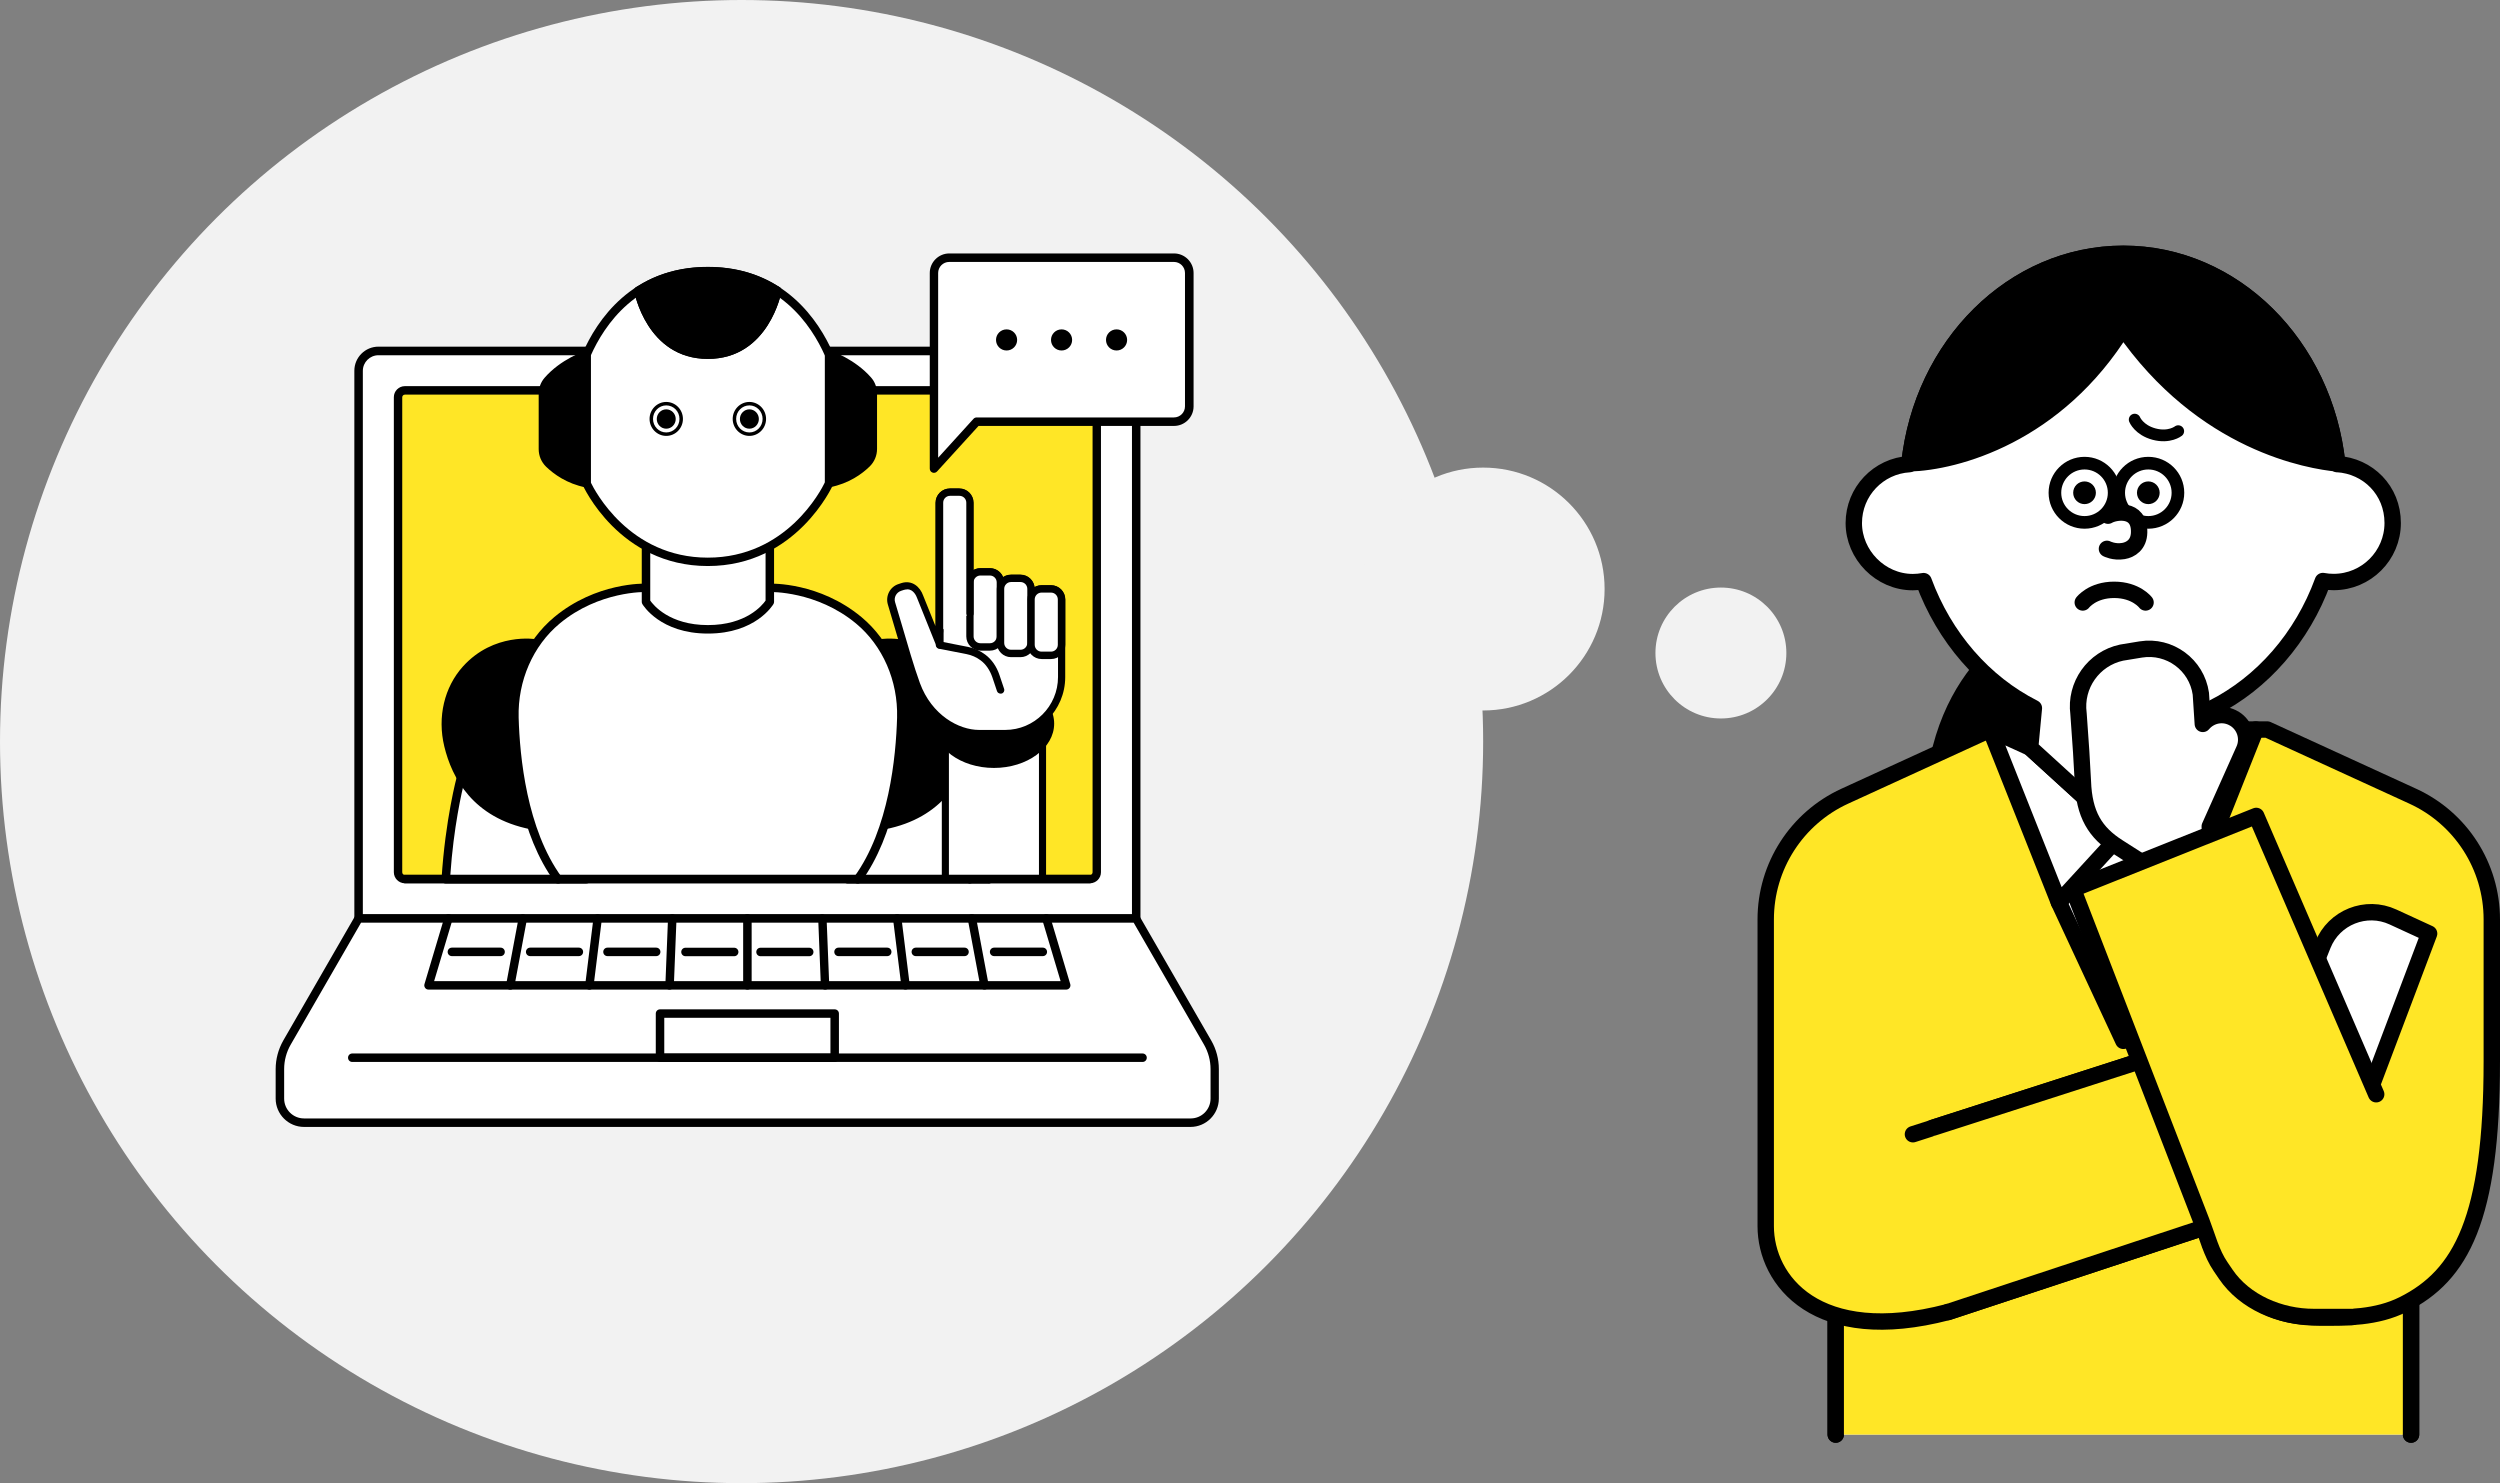 <?xml version="1.0" encoding="UTF-8"?>
<svg id="_レイヤー_2" data-name="レイヤー_2" xmlns="http://www.w3.org/2000/svg" viewBox="0 0 253.21 150.22">
  <rect x="0" y="0" width="253.21" height="150.22" fill="#808080" stroke="none"/>
  <defs>
    <style>
      .cls-1 {
        stroke-width: .64px;
      }

      .cls-1, .cls-2, .cls-3, .cls-4, .cls-5, .cls-6, .cls-7 {
        stroke: #000;
        stroke-linecap: round;
        stroke-linejoin: round;
      }

      .cls-2, .cls-3, .cls-4, .cls-7 {
        stroke-width: 1.66px;
      }

      .cls-3, .cls-8 {
        fill: #ffe626;
      }

      .cls-9, .cls-5, .cls-6, .cls-7 {
        fill: #fff;
      }

      .cls-4 {
        fill: none;
      }

      .cls-10 {
        fill: #f2f2f2;
      }

      .cls-5 {
        stroke-width: 1.19px;
      }

      .cls-6 {
        stroke-width: 1.28px;
      }
    </style>
  </defs>
  <g id="_コンテンツ" data-name="コンテンツ">
    <g>
      <g>
        <circle class="cls-10" cx="75.11" cy="75.11" r="75.11"/>
        <circle class="cls-10" cx="150.22" cy="59.66" r="12.3"/>
        <circle class="cls-10" cx="174.3" cy="66.14" r="6.63"/>
        <g>
          <path class="cls-9" d="M38.33,35.55h74.74c1.11,0,2.01.9,2.01,2.01v55.47H36.32v-55.47c0-1.11.9-2.01,2.01-2.01Z"/>
          <path d="M115.07,93.45H36.32c-.24,0-.43-.19-.43-.43v-55.47c0-1.34,1.09-2.44,2.44-2.44h74.74c1.34,0,2.44,1.09,2.44,2.44v55.47c0,.24-.19.43-.43.43ZM36.75,92.6h77.9v-55.04c0-.87-.71-1.58-1.58-1.58H38.33c-.87,0-1.58.71-1.58,1.58v55.04Z"/>
        </g>
        <g>
          <rect class="cls-8" x="50.95" y="28.9" width="49.49" height="70.77" rx=".69" ry=".69" transform="translate(139.98 -11.41) rotate(90)"/>
          <path d="M110.39,89.46H41.01c-.62,0-1.12-.5-1.12-1.12v-48.11c0-.62.5-1.12,1.12-1.12h69.38c.62,0,1.12.5,1.12,1.12v48.11c0,.62-.5,1.12-1.12,1.12ZM41.01,39.97c-.15,0-.27.12-.27.27v48.11c0,.15.12.27.27.27h69.38c.15,0,.27-.12.27-.27v-48.11c0-.15-.12-.27-.27-.27H41.01Z"/>
        </g>
        <g>
          <path class="cls-9" d="M45.15,89.07h14.26l-2.21-11.65-10.5,1.32s-1.17,4.24-1.55,10.34"/>
          <path d="M59.41,89.49h-14.26c-.12,0-.23-.05-.31-.13-.08-.09-.12-.2-.12-.32.38-6.07,1.55-10.38,1.56-10.42.05-.17.19-.29.36-.31l10.5-1.32c.23-.03.43.12.47.34l2.21,11.65c.02.13,0,.25-.09.35-.08.1-.2.15-.33.15ZM45.6,88.64h13.29l-2.04-10.75-9.81,1.23c-.25,1-1.1,4.64-1.43,9.52Z"/>
        </g>
        <g>
          <path class="cls-9" d="M100.12,89.07h-14.26s2.21-11.65,2.21-11.65l10.5,1.32s1.17,4.24,1.55,10.34"/>
          <path d="M100.12,89.49h-14.26c-.13,0-.25-.06-.33-.15-.08-.1-.11-.23-.09-.35l2.21-11.65c.04-.22.25-.37.47-.34l10.5,1.32c.17.02.31.14.36.31.01.04,1.19,4.35,1.57,10.42,0,.12-.03.23-.12.32-.08.09-.19.13-.31.13ZM86.37,88.64h13.29c-.34-4.88-1.18-8.52-1.44-9.52l-9.81-1.23-2.04,10.75Z"/>
        </g>
        <g>
          <path d="M54.29,65.16s-4.08-.7-7.08,2.61c-1.88,2.07-2.46,5-1.8,7.72.73,3.04,2.78,6.96,8.4,8.07"/>
          <path d="M53.81,83.99s-.06,0-.08,0c-5.82-1.15-7.96-5.19-8.73-8.39-.72-2.97,0-6.01,1.9-8.11,3.12-3.44,7.29-2.77,7.47-2.74.23.04.39.26.35.49-.04.23-.27.39-.49.35-.04,0-3.89-.61-6.69,2.47-1.72,1.89-2.36,4.63-1.7,7.33.71,2.95,2.69,6.69,8.07,7.75.23.05.38.27.34.5-.04.2-.22.35-.42.35Z"/>
        </g>
        <g>
          <path d="M89.09,65.16s4.08-.7,7.08,2.61c1.88,2.07,2.46,5,1.8,7.72-.73,3.04-2.78,6.96-8.4,8.07"/>
          <path d="M89.57,83.99c-.2,0-.38-.14-.42-.35-.05-.23.11-.46.34-.5,5.38-1.06,7.36-4.8,8.07-7.75.65-2.7.01-5.44-1.7-7.33-2.8-3.08-6.65-2.48-6.69-2.47-.23.04-.45-.12-.49-.35-.04-.23.12-.45.35-.49.18-.03,4.34-.7,7.47,2.74,1.91,2.1,2.62,5.13,1.9,8.11-.77,3.2-2.91,7.24-8.73,8.39-.03,0-.06,0-.08,0Z"/>
        </g>
        <path d="M98.24,89.49c-.22,0-.41-.17-.43-.4-.37-5.98-1.52-10.21-1.54-10.25-.06-.23.07-.46.3-.53.23-.06.46.07.53.3.01.04,1.19,4.35,1.56,10.42.01.24-.17.44-.4.45,0,0-.02,0-.03,0Z"/>
        <g>
          <rect class="cls-9" x="95.74" y="74.6" width="9.84" height="14.46"/>
          <path d="M105.59,89.43h-9.84c-.2,0-.36-.16-.36-.36v-14.46c0-.2.16-.36.36-.36h9.84c.2,0,.36.16.36.36v14.46c0,.2-.16.36-.36.36ZM96.11,88.7h9.12v-13.74h-9.12v13.74Z"/>
        </g>
        <g>
          <ellipse cx="100.67" cy="73.29" rx="5.74" ry="4.13"/>
          <path d="M100.67,77.78c-3.36,0-6.1-2.01-6.1-4.49s2.74-4.49,6.1-4.49,6.1,2.01,6.1,4.49-2.74,4.49-6.1,4.49ZM100.67,69.53c-2.96,0-5.37,1.69-5.37,3.76s2.41,3.76,5.37,3.76,5.37-1.69,5.37-3.76-2.41-3.76-5.37-3.76Z"/>
        </g>
        <g>
          <g>
            <path class="cls-9" d="M98.24,58.98c0-.59.47-1.07,1.07-1.07h.96c.59,0,1.07.48,1.07,1.07v.66c0-.59.48-1.07,1.07-1.07h.96c.59,0,1.07.48,1.07,1.07v1.07c0-.59.48-1.07,1.07-1.07h.96c.59,0,1.07.48,1.07,1.07v7.86c0,3.17-2.57,5.73-5.73,5.73h-2.65c-2.16,0-5.07-1.55-6.34-5-.89-2.44-1.95-6.39-2.51-8.19-.21-.68.17-1.41.84-1.63l.28-.1c.9-.28,1.51.38,1.74,1.03l1.97,4.9v-14.42c0-.59.47-1.07,1.07-1.07h.96c.59,0,1.07.48,1.07,1.07v8.08Z"/>
            <path d="M101.79,74.68h-2.65c-2.29,0-5.37-1.64-6.69-5.24-.61-1.66-1.29-4.01-1.84-5.9-.26-.91-.5-1.72-.68-2.3-.27-.88.22-1.82,1.09-2.09l.27-.09c1.09-.35,1.9.38,2.21,1.26l1.25,3.1v-12.49c0-.79.65-1.44,1.44-1.44h.96c.79,0,1.44.65,1.44,1.44v6.81c.21-.11.45-.18.7-.18h.96c.6,0,1.12.37,1.34.9.23-.15.5-.24.8-.24h.96c.73,0,1.34.55,1.43,1.25.21-.12.45-.19.71-.19h.96c.79,0,1.44.65,1.44,1.44v7.86c0,3.37-2.74,6.11-6.1,6.11ZM91.84,59.7c-.09,0-.19.02-.3.05l-.27.09c-.49.16-.76.68-.61,1.16.18.59.42,1.4.69,2.32.55,1.88,1.22,4.22,1.82,5.86,1.2,3.26,3.94,4.75,5.99,4.75h2.65c2.95,0,5.35-2.4,5.35-5.36v-7.86c0-.38-.31-.69-.69-.69h-.96c-.38,0-.69.31-.69.69,0,.21-.17.37-.37.37s-.37-.17-.37-.37v-1.07c0-.38-.31-.69-.69-.69h-.96c-.38,0-.69.31-.69.69,0,.21-.17.37-.37.37s-.37-.17-.37-.37v-.66c0-.38-.31-.69-.69-.69h-.96c-.38,0-.69.31-.69.69,0,.21-.17.37-.37.37h0c-.21,0-.37-.17-.37-.37v-8.08c0-.38-.32-.69-.7-.69h-.96c-.38,0-.69.31-.69.69v14.42c0,.18-.13.33-.3.37-.18.03-.35-.06-.42-.23l-1.97-4.9c-.06-.17-.35-.87-.98-.87Z"/>
          </g>
          <g>
            <rect class="cls-9" x="98.24" y="57.92" width="3.1" height="7.61" rx="1.07" ry="1.07"/>
            <path d="M100.27,65.9h-.96c-.79,0-1.44-.65-1.44-1.44v-5.48c0-.79.65-1.44,1.44-1.44h.96c.79,0,1.44.65,1.44,1.44v5.48c0,.79-.65,1.44-1.44,1.44ZM99.3,58.29c-.38,0-.69.31-.69.69v5.48c0,.38.31.69.69.69h.96c.38,0,.69-.31.69-.69v-5.48c0-.38-.31-.69-.69-.69h-.96Z"/>
          </g>
          <g>
            <path class="cls-9" d="M98.23,62.15v-11.24c0-.59-.48-1.07-1.07-1.07h-.96c-.59,0-1.07.48-1.07,1.07v13.06"/>
            <path d="M95.14,64.34c-.21,0-.37-.17-.37-.37v-13.06c0-.79.65-1.44,1.44-1.44h.96c.79,0,1.44.65,1.44,1.44v11.24c0,.21-.17.37-.37.37s-.37-.17-.37-.37v-11.24c0-.38-.31-.69-.69-.69h-.96c-.38,0-.69.31-.69.69v13.06c0,.21-.17.37-.37.37Z"/>
          </g>
          <g>
            <rect class="cls-9" x="101.33" y="58.58" width="3.1" height="7.61" rx="1.07" ry="1.07"/>
            <path d="M103.36,66.56h-.96c-.79,0-1.44-.65-1.44-1.44v-5.48c0-.79.65-1.44,1.44-1.44h.96c.79,0,1.44.65,1.44,1.44v5.48c0,.79-.65,1.44-1.44,1.44ZM102.4,58.95c-.38,0-.69.31-.69.69v5.48c0,.38.31.69.69.69h.96c.38,0,.69-.31.69-.69v-5.48c0-.38-.31-.69-.69-.69h-.96Z"/>
          </g>
          <g>
            <rect class="cls-9" x="104.43" y="59.64" width="3.1" height="6.73" rx="1.07" ry="1.07"/>
            <path d="M106.46,66.75h-.96c-.79,0-1.44-.65-1.44-1.44v-4.6c0-.79.65-1.44,1.44-1.44h.96c.79,0,1.44.65,1.44,1.44v4.6c0,.79-.65,1.44-1.44,1.44ZM105.49,60.02c-.38,0-.69.31-.69.69v4.6c0,.38.31.69.69.69h.96c.38,0,.69-.31.69-.69v-4.6c0-.38-.31-.69-.69-.69h-.96Z"/>
          </g>
          <g>
            <path class="cls-9" d="M95.14,65.32l2.81.55c.59.11,1.13.36,1.6.71.63.47,1.06,1.15,1.31,1.89l.47,1.4"/>
            <path d="M101.33,70.25c-.16,0-.3-.1-.35-.25l-.47-1.4c-.25-.72-.65-1.32-1.18-1.71-.42-.32-.92-.54-1.44-.64l-2.81-.55c-.2-.04-.33-.24-.29-.44.04-.2.23-.33.44-.29l2.81.55c.63.12,1.23.39,1.75.78.65.49,1.15,1.2,1.44,2.07l.47,1.4c.07.2-.04.41-.23.47-.04.01-.08.02-.12.02Z"/>
          </g>
        </g>
        <g>
          <path class="cls-9" d="M86.86,89.07c3.52-4.82,4.3-11.97,4.42-16.37.1-3.77-1.41-7.46-4.31-9.87-4.17-3.47-9.02-3.29-9.02-3.29h-12.53s-4.85-.18-9.02,3.29c-2.9,2.41-4.42,6.1-4.31,9.87.12,4.4.91,11.55,4.42,16.37"/>
          <path d="M86.86,89.49c-.09,0-.18-.03-.25-.08-.19-.14-.23-.41-.09-.6,3.52-4.82,4.23-12.18,4.34-16.13.1-3.72-1.45-7.28-4.16-9.53-3.99-3.31-8.68-3.19-8.73-3.19h-12.54c-.07,0-4.76-.12-8.74,3.19-2.71,2.25-4.26,5.81-4.16,9.53.11,3.95.82,11.3,4.34,16.13.14.19.1.46-.09.6-.19.14-.46.1-.6-.09-3.48-4.76-4.37-11.66-4.51-16.61-.11-3.98,1.56-7.79,4.47-10.21,4.25-3.53,9.1-3.39,9.31-3.39h12.51c.19,0,5.04-.14,9.29,3.39,2.91,2.42,4.58,6.23,4.47,10.21-.14,4.95-1.03,11.85-4.51,16.61-.08.11-.21.18-.35.18Z"/>
        </g>
        <g>
          <path class="cls-9" d="M36.32,93.03l-7.25,12.57c-.47.81-.72,1.74-.72,2.68v2.99c0,1.35,1.09,2.44,2.44,2.44h89.81c1.35,0,2.44-1.09,2.44-2.44v-2.99c0-.94-.25-1.86-.72-2.68l-7.25-12.57H36.32Z"/>
          <path d="M120.6,114.14H30.79c-1.58,0-2.87-1.29-2.87-2.87v-2.99c0-1.01.27-2.01.77-2.89l7.25-12.57c.08-.13.22-.21.37-.21h78.75c.15,0,.29.08.37.21l7.25,12.57c.51.88.77,1.88.77,2.89v2.99c0,1.58-1.29,2.87-2.87,2.87ZM36.57,93.45l-7.13,12.36c-.43.75-.66,1.6-.66,2.47v2.99c0,1.11.9,2.01,2.01,2.01h89.81c1.11,0,2.01-.9,2.01-2.01v-2.99c0-.86-.23-1.72-.66-2.47l-7.13-12.36H36.57Z"/>
        </g>
        <path d="M115.72,107.56H35.68c-.24,0-.43-.19-.43-.43s.19-.43.43-.43h80.04c.24,0,.43.19.43.43s-.19.43-.43.43Z"/>
        <path d="M108,100.23H43.4c-.14,0-.26-.06-.34-.17-.08-.11-.11-.25-.07-.38l2.02-6.78c.07-.23.31-.36.53-.29.23.07.36.31.29.53l-1.86,6.23h63.45l-1.86-6.23c-.07-.23.06-.46.29-.53.23-.07.47.06.53.29l2.02,6.78c.04.13.01.27-.07.38-.08.11-.21.17-.34.17Z"/>
        <path d="M75.7,100.23c-.24,0-.43-.19-.43-.43v-6.78c0-.24.19-.43.43-.43s.43.19.43.43v6.78c0,.24-.19.43-.43.43Z"/>
        <path d="M67.82,100.23s-.01,0-.02,0c-.24,0-.42-.21-.41-.44l.27-6.78c0-.23.2-.41.43-.41,0,0,.01,0,.02,0,.24,0,.42.21.41.44l-.27,6.78c0,.23-.2.41-.43.41Z"/>
        <path d="M59.69,100.23s-.04,0-.05,0c-.23-.03-.4-.24-.37-.48l.84-6.78c.03-.23.25-.4.48-.37.23.03.4.24.37.48l-.84,6.78c-.03.22-.21.38-.42.38Z"/>
        <path d="M51.68,100.23s-.05,0-.08,0c-.23-.04-.38-.27-.34-.5l1.27-6.78c.04-.23.27-.38.5-.34.23.04.38.27.34.5l-1.27,6.78c-.04.21-.22.35-.42.35Z"/>
        <path d="M83.57,100.23c-.23,0-.42-.18-.43-.41l-.27-6.78c0-.24.17-.44.41-.44.21,0,.44.17.44.41l.27,6.78c0,.24-.17.44-.41.44,0,0-.01,0-.02,0Z"/>
        <path d="M91.71,100.23c-.21,0-.4-.16-.42-.38l-.84-6.78c-.03-.23.14-.45.37-.48.23-.03.45.14.48.37l.84,6.78c.03.23-.14.45-.37.48-.02,0-.04,0-.05,0Z"/>
        <path d="M99.71,100.23c-.2,0-.38-.14-.42-.35l-1.27-6.78c-.04-.23.11-.46.34-.5.23-.04.46.11.5.34l1.27,6.78c.04.23-.11.46-.34.5-.03,0-.05,0-.08,0Z"/>
        <path d="M50.7,96.84h-4.93c-.24,0-.43-.19-.43-.43s.19-.43.43-.43h4.93c.24,0,.43.19.43.43s-.19.43-.43.43Z"/>
        <path d="M58.63,96.84h-4.93c-.24,0-.43-.19-.43-.43s.19-.43.43-.43h4.93c.24,0,.43.19.43.43s-.19.43-.43.43Z"/>
        <path d="M66.46,96.84h-4.93c-.24,0-.43-.19-.43-.43s.19-.43.43-.43h4.93c.24,0,.43.19.43.43s-.19.43-.43.43Z"/>
        <path d="M74.36,96.85h-4.93c-.24,0-.43-.19-.43-.43s.19-.43.43-.43h4.93c.24,0,.43.19.43.43s-.19.43-.43.43Z"/>
        <path d="M105.62,96.84h-4.93c-.24,0-.43-.19-.43-.43s.19-.43.43-.43h4.93c.24,0,.43.19.43.43s-.19.43-.43.43Z"/>
        <path d="M97.69,96.84h-4.93c-.24,0-.43-.19-.43-.43s.19-.43.43-.43h4.93c.24,0,.43.19.43.43s-.19.43-.43.43Z"/>
        <path d="M89.86,96.84h-4.93c-.24,0-.43-.19-.43-.43s.19-.43.43-.43h4.93c.24,0,.43.19.43.43s-.19.43-.43.43Z"/>
        <path d="M81.96,96.85h-4.93c-.24,0-.43-.19-.43-.43s.19-.43.43-.43h4.93c.24,0,.43.19.43.43s-.19.43-.43.43Z"/>
        <path d="M84.54,107.56h-17.69c-.24,0-.43-.19-.43-.43v-4.47c0-.24.19-.43.43-.43h17.69c.24,0,.43.19.43.43v4.47c0,.24-.19.43-.43.43ZM67.28,106.71h16.83v-3.62h-16.83v3.62Z"/>
        <g>
          <path class="cls-9" d="M77.96,55.33v5.63s-1.64,2.78-6.26,2.78c-4.62,0-6.26-2.78-6.26-2.78v-5.63"/>
          <path d="M71.69,64.17c-4.81,0-6.56-2.87-6.63-2.99-.04-.07-.06-.14-.06-.22v-5.63c0-.24.19-.43.43-.43s.43.19.43.43v5.5c.32.46,1.95,2.48,5.84,2.48s5.51-2.01,5.84-2.48v-5.5c0-.24.19-.43.43-.43s.43.19.43.43v5.63c0,.08-.02.15-.06.22-.07.12-1.82,2.99-6.63,2.99Z"/>
        </g>
        <g>
          <path class="cls-9" d="M71.69,56.9c8.82,0,12.29-7.96,12.29-7.96v-13.01c-.88-2.02-4.04-8.47-12.29-8.47-8.24,0-11.4,6.44-12.29,8.47v13.01s3.47,7.96,12.29,7.96Z"/>
          <path d="M71.69,57.33c-8.99,0-12.64-8.13-12.68-8.22-.02-.05-.04-.11-.04-.17v-13.01c0-.06.01-.12.04-.17,1.42-3.26,4.97-8.72,12.68-8.72s11.25,5.46,12.68,8.72c.02.05.04.11.04.17v13.01c0,.06-.01.12-.04.17-.04.08-3.69,8.22-12.68,8.22ZM59.83,48.85c.39.81,3.89,7.63,11.86,7.63s11.47-6.82,11.86-7.63v-12.83c-1.36-3.07-4.7-8.13-11.86-8.13s-10.49,5.05-11.86,8.13v12.83Z"/>
        </g>
        <g>
          <path d="M59.41,48.94c-1.86-.37-3.12-1.32-3.8-1.99-.4-.39-.62-.92-.62-1.48v-5.6c0-.49.17-.98.49-1.35,1.58-1.81,3.93-2.6,3.93-2.6v13.01Z"/>
          <path d="M59.41,49.37s-.06,0-.08,0c-1.93-.38-3.25-1.36-4.02-2.1-.48-.47-.75-1.1-.75-1.78v-5.6c0-.61.21-1.18.6-1.63,1.63-1.88,4.02-2.69,4.12-2.72.13-.04.27-.02.38.06s.18.21.18.35v13.01c0,.13-.06.25-.16.33-.08.06-.17.1-.27.1ZM58.98,36.56c-.77.34-2.16,1.07-3.18,2.25-.25.29-.39.67-.39,1.07v5.6c0,.45.17.86.49,1.17.61.6,1.63,1.36,3.08,1.76v-11.84Z"/>
        </g>
        <path d="M67.48,44.15c-.93,0-1.69-.77-1.69-1.72s.76-1.72,1.69-1.72,1.69.77,1.69,1.72-.76,1.72-1.69,1.72ZM67.48,41.06c-.74,0-1.34.61-1.34,1.37s.6,1.37,1.34,1.37,1.34-.61,1.34-1.37-.6-1.37-1.34-1.37Z"/>
        <g>
          <ellipse cx="67.48" cy="42.43" rx=".67" ry=".69"/>
          <path d="M67.48,43.42c-.53,0-.96-.44-.96-.98s.43-.98.96-.98.96.44.96.98-.43.98-.96.98ZM67.48,42.03c-.21,0-.38.18-.38.4s.17.4.38.4.38-.18.38-.4-.17-.4-.38-.4Z"/>
        </g>
        <g>
          <path d="M83.98,48.94c1.86-.37,3.12-1.32,3.8-1.99.4-.39.62-.92.62-1.48v-5.6c0-.49-.17-.98-.49-1.35-1.58-1.81-3.93-2.6-3.93-2.6v13.01Z"/>
          <path d="M83.98,49.37c-.1,0-.19-.03-.27-.1-.1-.08-.16-.2-.16-.33v-13.01c0-.14.07-.27.18-.35.11-.08.25-.1.38-.06.1.03,2.48.84,4.12,2.72.39.44.6,1.02.6,1.63v5.6c0,.68-.27,1.31-.75,1.78-.77.75-2.09,1.72-4.02,2.1-.03,0-.06,0-.08,0ZM84.41,36.56v11.84c1.45-.4,2.46-1.16,3.08-1.76.32-.31.49-.72.49-1.17v-5.6c0-.4-.14-.78-.39-1.07-1.02-1.18-2.41-1.91-3.18-2.25Z"/>
        </g>
        <path d="M71.69,36.35c-6.18,0-7.44-6.76-7.46-6.83-.04-.23.11-.45.35-.5.23-.04.45.11.5.35.04.25,1.16,6.12,6.61,6.12s6.57-5.87,6.61-6.12c.04-.23.27-.39.5-.35.23.04.39.26.35.5-.01.07-1.28,6.83-7.46,6.83Z"/>
        <g>
          <path d="M78.73,29.45s-1.15,6.47-7.03,6.47-7.03-6.47-7.03-6.47c1.78-1.16,4.08-1.99,7.03-1.99s5.25.83,7.03,1.99Z"/>
          <path d="M71.69,36.35c-6.17,0-7.44-6.76-7.45-6.83-.03-.17.04-.34.19-.43,2.09-1.37,4.54-2.06,7.27-2.06s5.18.69,7.27,2.06c.14.09.22.26.19.43-.01.07-1.28,6.83-7.45,6.83ZM65.14,29.65c.29,1.21,1.71,5.84,6.55,5.84s6.27-4.64,6.55-5.84c-1.9-1.17-4.1-1.76-6.55-1.76s-4.66.59-6.55,1.76Z"/>
        </g>
        <path d="M110.39,89.46H41.01c-.24,0-.43-.19-.43-.43s.19-.43.43-.43h69.38c.24,0,.43.19.43.43s-.19.43-.43.43Z"/>
        <path d="M75.9,44.15c-.93,0-1.69-.77-1.69-1.72s.76-1.72,1.69-1.72,1.69.77,1.69,1.72-.76,1.72-1.69,1.72ZM75.9,41.06c-.74,0-1.34.61-1.34,1.37s.6,1.37,1.34,1.37,1.34-.61,1.34-1.37-.6-1.37-1.34-1.37Z"/>
        <g>
          <ellipse cx="75.9" cy="42.43" rx=".67" ry=".69"/>
          <path d="M75.9,43.42c-.53,0-.96-.44-.96-.98s.43-.98.96-.98.96.44.96.98-.43.98-.96.98ZM75.9,42.03c-.21,0-.38.18-.38.4s.17.4.38.4.38-.18.38-.4-.17-.4-.38-.4Z"/>
        </g>
        <g>
          <g>
            <path class="cls-9" d="M118.9,26.1h-22.76c-.86,0-1.55.7-1.55,1.55v19.81l4.32-4.75h19.98c.86,0,1.55-.7,1.55-1.55v-13.51c0-.86-.7-1.55-1.55-1.55Z"/>
            <path d="M94.59,47.89c-.05,0-.1,0-.15-.03-.17-.06-.27-.22-.27-.4v-19.81c0-1.09.89-1.98,1.98-1.98h22.76c1.09,0,1.98.89,1.98,1.98v13.51c0,1.09-.89,1.98-1.98,1.98h-19.8l-4.2,4.61c-.08.09-.2.14-.32.14ZM96.14,26.53c-.62,0-1.12.5-1.12,1.12v18.71l3.58-3.94c.08-.09.2-.14.32-.14h19.98c.62,0,1.12-.5,1.12-1.12v-13.51c0-.62-.5-1.12-1.12-1.12h-22.76Z"/>
          </g>
          <g>
            <circle cx="113.09" cy="34.43" r="1.07"/>
            <circle cx="107.52" cy="34.43" r="1.07"/>
            <circle cx="101.95" cy="34.43" r="1.07"/>
          </g>
        </g>
      </g>
      <g>
        <g>
          <path class="cls-2" d="M205.62,63.63s-10.91,4.73-9.84,21.56h12.75l2.42-18.02-5.33-3.54Z"/>
          <polyline class="cls-7" points="185.93 145.3 185.93 115.17 244.2 115.17 244.2 145.3"/>
          <polyline class="cls-3" points="185.93 145.3 185.93 115.17 244.2 115.17 244.2 145.3"/>
          <path class="cls-3" d="M236.38,110.52l-1.45-11.38-11.06,26.92h0c3.07,6.31,7.28,7.36,11.04,7.39,2.79.02,5.79.03,8.51-1.33,5.87-2.94,8.96-8.68,8.96-24.63v-14.37c0-5.37-3.13-10.25-8.01-12.48l-14.73-6.75h-28.06s-14.73,6.75-14.73,6.75c-4.88,2.24-8.01,7.11-8.01,12.48v31.07c0,5.5,5.17,12.18,18.46,8.7l39.08-12.92-4.08-17.5-38.55,12.41"/>
          <polygon class="cls-7" points="208.53 91.39 215.06 105.42 221.52 91.39 221.75 84.3 210.3 84.3 208.53 91.39"/>
          <path class="cls-9" d="M246.03,94.57l-6.13,16.27-3.52-.32-2.26-.23-1.72-7.4,2.87-7.17c1.13-2.81,4.37-4.1,7.11-2.83l3.65,1.68Z"/>
          <path class="cls-4" d="M232.3,103.13l2.97-7.42c1.12-2.8,4.37-4.1,7.11-2.83l3.65,1.68-6.14,16.26-3.51-.32"/>
          <polygon class="cls-7" points="215.03 84.3 208.53 91.39 201.58 73.89 205.62 75.73 215.03 84.3"/>
          <polygon class="cls-7" points="215.03 84.3 221.52 91.39 228.48 73.89 224.43 75.73 215.03 84.3"/>
          <g>
            <path class="cls-9" d="M236.73,47.01c-1.25-11.99-10.48-21.3-21.67-21.3s-20.42,9.31-21.67,21.3c-3.14.18-5.63,2.78-5.63,5.97s2.68,5.98,5.98,5.98c.37,0,.74-.04,1.09-.1,2.1,5.7,6.11,10.31,11.17,12.86l-.38,4.01,9.4,8.58,9.4-9.01-.32-3.58c5.06-2.55,9.08-7.16,11.17-12.87.36.07.72.1,1.09.1,3.3,0,5.98-2.68,5.98-5.98s-2.49-5.78-5.63-5.97Z"/>
            <path class="cls-4" d="M236.73,47.01c-1.25-11.99-10.48-21.3-21.67-21.3s-20.42,9.31-21.67,21.3c-3.14.18-5.63,2.78-5.63,5.97s2.68,5.98,5.98,5.98c.37,0,.74-.04,1.09-.1,2.1,5.7,6.11,10.31,11.17,12.86l-.38,4.01,9.4,8.58,9.4-9.01-.32-3.58c5.06-2.55,9.08-7.16,11.17-12.87.36.07.72.1,1.09.1,3.3,0,5.98-2.68,5.98-5.98s-2.49-5.78-5.63-5.97Z"/>
          </g>
          <g>
            <g>
              <circle class="cls-6" cx="211.13" cy="49.91" r="3"/>
              <circle class="cls-1" cx="211.13" cy="49.91" r=".83"/>
            </g>
            <g>
              <circle class="cls-6" cx="217.59" cy="49.91" r="3"/>
              <circle class="cls-1" cx="217.59" cy="49.91" r=".83"/>
            </g>
          </g>
          <path class="cls-7" d="M210.95,61.02s.96-1.28,3.18-1.28c2.22,0,3.18,1.28,3.18,1.28"/>
          <path class="cls-5" d="M220.62,43.67s-.9.71-2.44.3c-1.54-.41-1.97-1.47-1.97-1.47"/>
          <path class="cls-7" d="M213.4,55.59s.72.38,1.67.22c.72-.12,1.57-.63,1.59-1.9.05-2.57-2.52-2.07-3.15-1.68"/>
          <path class="cls-2" d="M236.72,46.94c-2.66-.26-13.57-1.96-21.69-13.76-6.72,10.91-16.95,13.63-21.64,13.75,1.28-11.96,10.49-21.23,21.67-21.23s20.39,9.27,21.66,21.24Z"/>
        </g>
        <polyline class="cls-3" points="197.3 132.89 236.38 119.97 232.3 102.47 195.78 114.22"/>
        <g>
          <path class="cls-9" d="M226.3,72.79h0c-1.06-.65-2.41-.4-3.19.53l-.2-3.06c-.42-2.93-3.16-4.95-6.08-4.48l-1.95.32c-2.84.61-4.74,3.3-4.36,6.18l.27,3.85.17,3c.12,3.37,1.25,5.2,3.58,6.68l3.07,1.96,3.48.61.03,1.35.56-1.25,2.48.43-.35-5.2,3.45-7.72c.55-1.15.14-2.53-.95-3.2Z"/>
          <path class="cls-4" d="M226.3,72.79h0c-1.06-.65-2.41-.4-3.19.53l-.2-3.06c-.42-2.93-3.16-4.95-6.08-4.48l-1.95.32c-2.84.61-4.74,3.3-4.36,6.18l.27,3.85.17,3c.12,3.37,1.25,5.2,3.58,6.68l3.07,1.96,3.48.61.03,1.35.56-1.25,2.48.43-.35-5.2,3.45-7.72c.55-1.15.14-2.53-.95-3.2Z"/>
        </g>
        <path class="cls-3" d="M240.67,110.83l-12.15-28.19-18.56,7.41,13.03,33.7c.59,1.53.99,3.18,1.92,4.54l.53.78c1.92,2.82,5.48,4.32,8.89,4.32h3.93"/>
      </g>
    </g>
  </g>
</svg>